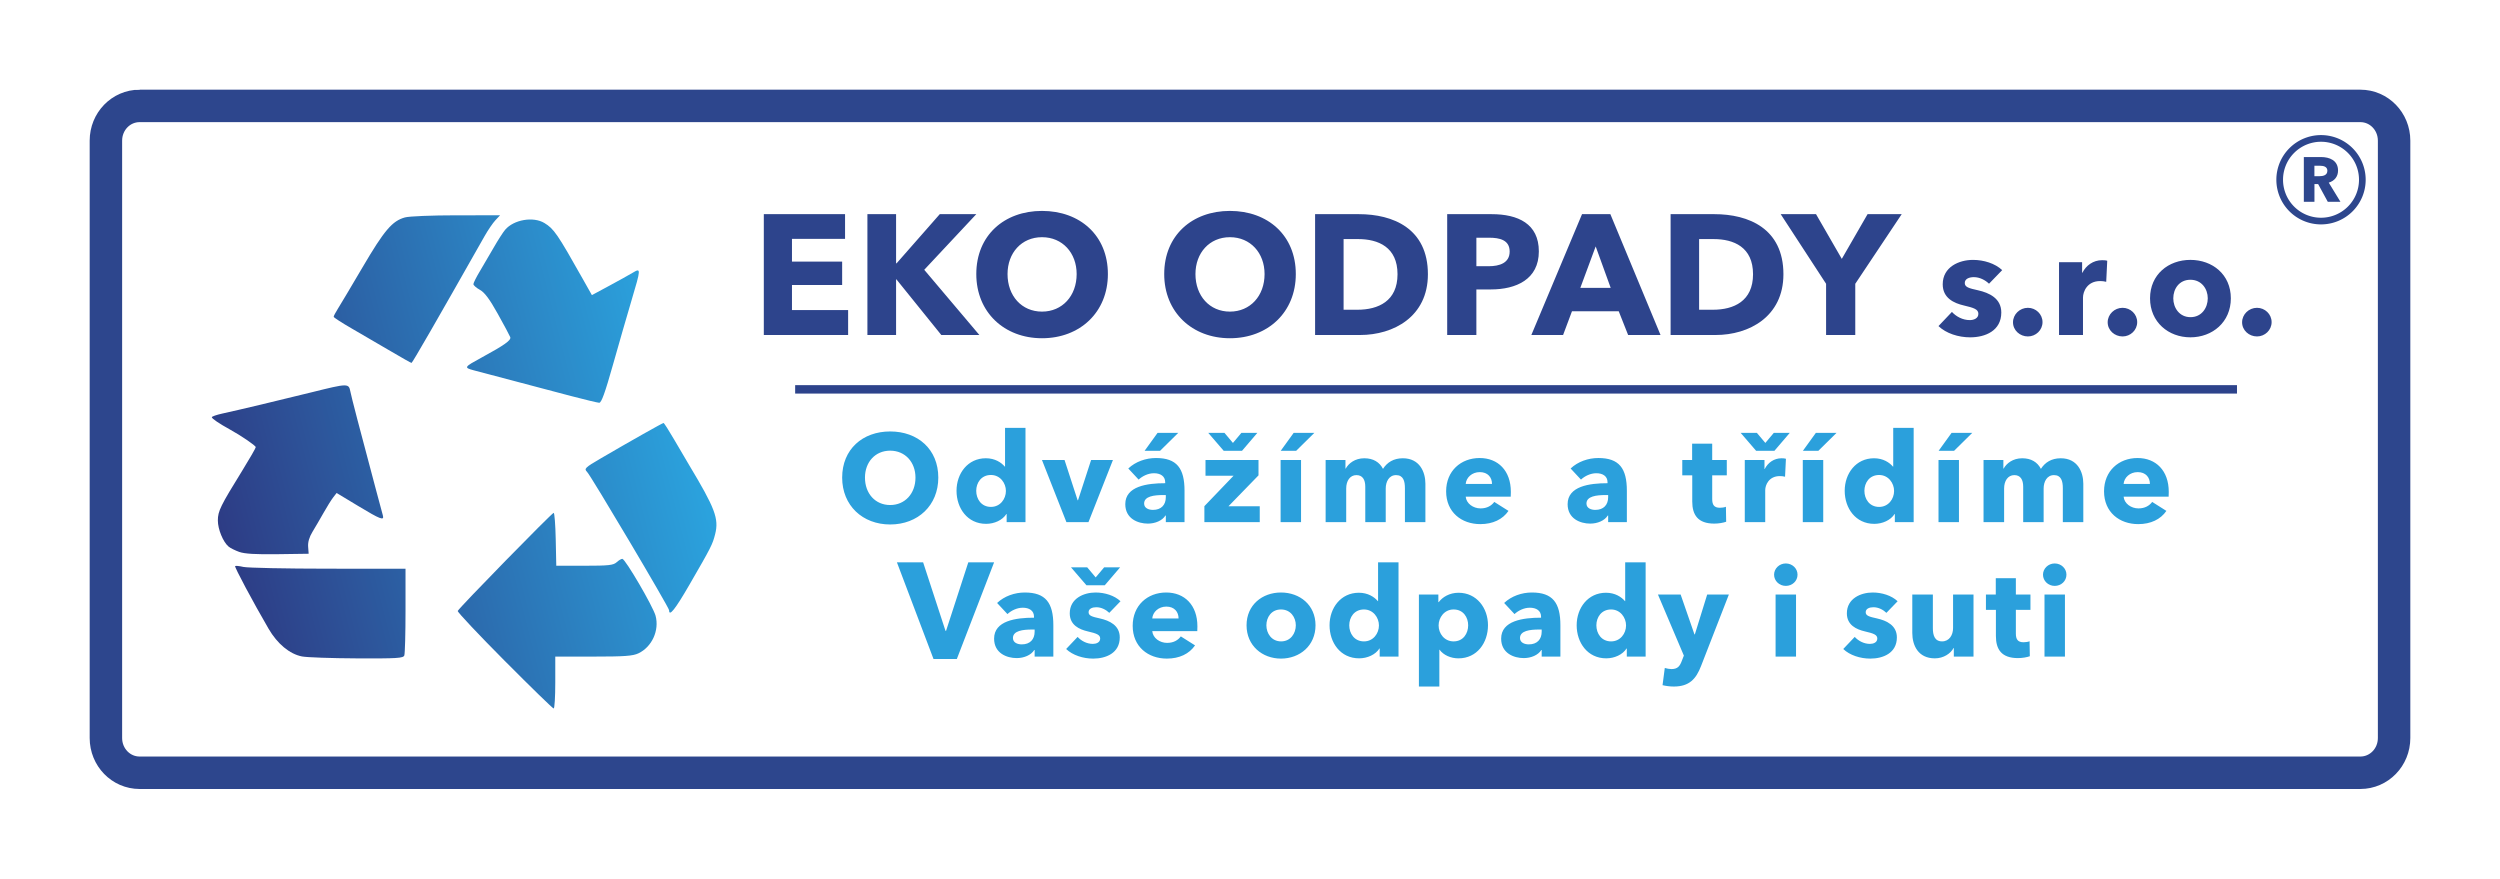 <?xml version="1.0" encoding="UTF-8"?>
<svg
        width="278.769mm"
        height="97.978mm"
        viewBox="0 0 278.769 97.978"
        version="1.1"
        id="svg1"
        xmlns:xlink="http://www.w3.org/1999/xlink"
        xmlns="http://www.w3.org/2000/svg"
        xmlns:svg="http://www.w3.org/2000/svg">
    <defs id="defs1">
        <linearGradient xlink:href="#linearGradient1"
                        id="linearGradient2"
                        x1="16.868"
                        y1="238.444"
                        x2="84.57"
                        y2="221.16"
                        gradientUnits="userSpaceOnUse"
                        gradientTransform="matrix(0.821,0,0,0.821,15.717,-81.767)"/>
        <linearGradient id="linearGradient1">
            <stop style="stop-color:#2d3c85;stop-opacity:1;"
                  offset="0"
                  id="stop1"/>
            <stop style="stop-color:#2baae4;stop-opacity:1;"
                  offset="1"
                  id="stop2"/>
        </linearGradient>
    </defs>
    <g id="layer1" transform="translate(-5.276,-56.011)">>
        <g id="g6">
            <path style="font-size:8.988px;line-height:1;font-family:'DIN 1451 Engschrift';-inkscape-font-specification:'DIN 1451 Engschrift';text-align:center;text-anchor:middle;fill:url(#linearGradient2);fill-opacity:1;stroke-width:0.223"
                  d="m 61.539,129.685 c -2.915,-2.932 -5.265,-5.428 -5.222,-5.547 0.115,-0.316 10.506,-10.943 10.7,-10.943 0.09,0 0.192,1.328 0.227,2.95 l 0.062,2.95 h 3.15 c 2.688,0 3.213,-0.057 3.58,-0.39 0.236,-0.214 0.522,-0.386 0.635,-0.381 0.335,0.016 3.431,5.32 3.708,6.352 0.436,1.63 -0.406,3.471 -1.916,4.187 -0.622,0.295 -1.55,0.362 -5.016,0.362 h -4.253 v 2.895 c 0,1.592 -0.08,2.895 -0.177,2.895 -0.098,0 -2.563,-2.399 -5.478,-5.331 z m -22.591,-0.475 c -1.379,-0.271 -2.746,-1.407 -3.73,-3.1 -1.746,-3.002 -3.817,-6.883 -3.724,-6.976 0.053,-0.053 0.468,-0.011 0.921,0.094 0.453,0.105 4.706,0.194 9.452,0.197 l 8.628,0.005 v 4.658 c 0,2.562 -0.061,4.816 -0.135,5.01 -0.118,0.308 -0.78,0.349 -5.288,0.328 -2.834,-0.013 -5.59,-0.11 -6.123,-0.215 z m 40.938,-5.155 c 0,-0.298 -8.706,-14.978 -9.14,-15.413 -0.366,-0.367 -0.252,-0.481 1.514,-1.512 3.211,-1.876 6.893,-3.954 7.005,-3.954 0.062,0 0.592,0.827 1.178,1.837 0.586,1.01 1.337,2.288 1.668,2.839 2.903,4.831 3.344,5.997 2.912,7.712 -0.292,1.159 -0.436,1.443 -2.859,5.631 -1.607,2.778 -2.278,3.621 -2.278,2.861 z m -47.93,-6.499 c -0.46,-0.166 -0.994,-0.432 -1.185,-0.591 -0.618,-0.513 -1.206,-1.945 -1.202,-2.926 0.004,-1.038 0.28,-1.599 2.742,-5.584 0.816,-1.321 1.484,-2.484 1.484,-2.583 0,-0.168 -1.63,-1.282 -2.889,-1.974 -1.175,-0.646 -2.01,-1.211 -2.01,-1.361 0,-0.086 0.526,-0.271 1.169,-0.411 1.834,-0.4 6.43,-1.493 9.978,-2.375 4.045,-1.005 4.121,-1.006 4.302,-0.082 0.129,0.659 0.974,3.903 2.829,10.855 0.376,1.408 0.732,2.736 0.792,2.95 0.175,0.63 -0.243,0.471 -2.766,-1.051 l -2.388,-1.441 -0.383,0.494 c -0.211,0.272 -0.694,1.045 -1.073,1.719 -0.38,0.674 -0.935,1.625 -1.234,2.115 -0.36,0.589 -0.525,1.155 -0.486,1.67 l 0.058,0.779 -3.451,0.049 c -2.45,0.035 -3.693,-0.039 -4.288,-0.253 z m 37.019,-17.379 c -4.067,-1.069 -9.761,-2.574 -10.881,-2.876 -1.11,-0.3 -1.077,-0.353 0.861,-1.408 2.593,-1.412 3.348,-1.95 3.217,-2.292 -0.07,-0.184 -0.697,-1.355 -1.394,-2.604 -0.92,-1.649 -1.465,-2.378 -1.99,-2.667 -0.398,-0.219 -0.724,-0.506 -0.724,-0.638 0,-0.132 0.328,-0.786 0.729,-1.452 0.401,-0.666 1.101,-1.863 1.556,-2.659 0.455,-0.796 1.021,-1.675 1.258,-1.953 0.964,-1.129 3.14,-1.5 4.377,-0.746 1.066,0.65 1.435,1.188 4.322,6.314 l 0.971,1.723 1.91,-1.029 c 1.051,-0.566 2.236,-1.224 2.634,-1.463 0.941,-0.564 0.938,-0.488 -0.128,3.09 -0.469,1.572 -1.395,4.785 -2.06,7.141 -0.892,3.163 -1.295,4.278 -1.542,4.266 -0.184,-0.009 -1.586,-0.345 -3.117,-0.748 z M 48.825,95.162 c -1.225,-0.724 -3.151,-1.847 -4.282,-2.496 -1.13,-0.649 -2.057,-1.248 -2.06,-1.331 -0.003,-0.083 0.207,-0.484 0.465,-0.891 0.258,-0.406 1.507,-2.504 2.774,-4.66 2.409,-4.1 3.291,-5.134 4.71,-5.529 0.468,-0.13 3.004,-0.234 5.723,-0.235 l 4.882,-0.002 -0.518,0.552 c -0.285,0.304 -0.829,1.099 -1.208,1.769 -5.421,9.57 -8.057,14.145 -8.149,14.142 -0.061,-0.002 -1.113,-0.595 -2.338,-1.319 z"
                  id="path302"/>
            <g id="text2"
               style="font-size:19.032px;line-height:1.2;font-family:'DIN 1451 Engschrift';-inkscape-font-specification:'DIN 1451 Engschrift';text-align:center;text-anchor:middle;fill:#2d448c;stroke-width:0.344"
               aria-label="EKO ODPADY s.r.o."
               transform="translate(-8.467)">
                <path style="font-weight:bold;font-family:'Avenir Next LT Pro';-inkscape-font-specification:'Avenir Next LT Pro, Bold'"
                      d="m 108.315,93.365 v -2.779 h -6.261 v -2.798 h 5.595 v -2.607 h -5.595 v -2.531 h 5.919 v -2.76 h -9.059 v 13.475 z m 14.635,0 -6.147,-7.27 5.805,-6.204 h -4.073 l -4.815,5.481 h -0.057 v -5.481 h -3.197 v 13.475 h 3.197 v -6.204 h 0.038 l 5.005,6.204 z m 14.331,-6.794 c 0,-4.32 -3.121,-7.042 -7.346,-7.042 -4.206,0 -7.327,2.722 -7.327,7.042 0,4.263 3.121,7.156 7.327,7.156 4.225,0 7.346,-2.893 7.346,-7.156 z m -3.483,0 c 0,2.436 -1.599,4.187 -3.863,4.187 -2.265,0 -3.844,-1.751 -3.844,-4.187 0,-2.36 1.561,-4.111 3.844,-4.111 2.284,0 3.863,1.751 3.863,4.111 z m 24.437,0 c 0,-4.32 -3.121,-7.042 -7.346,-7.042 -4.206,0 -7.327,2.722 -7.327,7.042 0,4.263 3.121,7.156 7.327,7.156 4.225,0 7.346,-2.893 7.346,-7.156 z m -3.483,0 c 0,2.436 -1.599,4.187 -3.863,4.187 -2.265,0 -3.844,-1.751 -3.844,-4.187 0,-2.36 1.561,-4.111 3.844,-4.111 2.284,0 3.863,1.751 3.863,4.111 z m 18.213,0.019 c 0,-5.101 -3.882,-6.699 -7.708,-6.699 h -4.872 v 13.475 h 5.024 c 3.711,0 7.556,-2.036 7.556,-6.775 z m -3.388,0 c 0,3.007 -2.151,3.959 -4.472,3.959 h -1.542 v -7.879 h 1.618 c 2.246,0 4.396,0.894 4.396,3.921 z m 15.758,-2.55 c 0,-3.083 -2.322,-4.149 -5.272,-4.149 h -4.948 v 13.475 h 3.254 v -5.081 h 1.618 c 2.817,0 5.348,-1.123 5.348,-4.244 z m -3.254,0.019 c 0,1.275 -1.123,1.637 -2.341,1.637 h -1.37 v -3.178 h 1.427 c 1.161,0 2.284,0.247 2.284,1.542 z m 16.824,9.307 -5.595,-13.475 h -3.159 l -5.652,13.475 h 3.54 l 0.99,-2.645 h 5.215 l 1.047,2.645 z m -5.557,-5.253 h -3.388 l 1.713,-4.625 z m 19.26,-1.523 c 0,-5.101 -3.882,-6.699 -7.708,-6.699 h -4.872 v 13.475 h 5.024 c 3.711,0 7.556,-2.036 7.556,-6.775 z m -3.388,0 c 0,3.007 -2.151,3.959 -4.472,3.959 h -1.542 v -7.879 h 1.618 c 2.246,0 4.396,0.894 4.396,3.921 z m 16.577,-6.699 h -3.806 l -2.874,4.986 -2.874,-4.986 h -3.94 l 5.062,7.765 v 5.71 h 3.254 v -5.71 z"
                      id="path5"/>
                <path style="font-weight:bold;font-size:16.292px;font-family:'Avenir Next LT Pro';-inkscape-font-specification:'Avenir Next LT Pro, Bold'"
                      d="m 237.002,86.131 c -0.798,-0.749 -2.053,-1.14 -3.258,-1.14 -1.548,0 -3.373,0.782 -3.373,2.721 0,1.531 1.238,2.102 2.362,2.362 1.108,0.261 1.613,0.424 1.613,0.929 0,0.521 -0.521,0.701 -0.961,0.701 -0.782,0 -1.515,-0.391 -1.988,-0.912 l -1.499,1.58 c 0.847,0.815 2.216,1.255 3.535,1.255 1.662,0 3.47,-0.717 3.47,-2.77 0,-1.58 -1.352,-2.199 -2.59,-2.476 -1.043,-0.228 -1.483,-0.358 -1.483,-0.815 0,-0.472 0.505,-0.652 1.01,-0.652 0.652,0 1.271,0.326 1.694,0.733 z m 4.497,5.8 c 0,-0.896 -0.749,-1.597 -1.629,-1.597 -0.912,0 -1.662,0.733 -1.662,1.613 0,0.896 0.766,1.58 1.662,1.58 0.88,0 1.629,-0.701 1.629,-1.597 z m 7.217,-6.843 c -0.13,-0.049 -0.358,-0.065 -0.57,-0.065 -0.994,0 -1.792,0.587 -2.199,1.401 h -0.033 v -1.173 h -2.574 v 8.114 h 2.672 v -4.171 c 0,-0.668 0.472,-1.841 1.906,-1.841 0.212,0 0.44,0.016 0.684,0.081 z m 3.34,6.843 c 0,-0.896 -0.749,-1.597 -1.629,-1.597 -0.912,0 -1.662,0.733 -1.662,1.613 0,0.896 0.766,1.58 1.662,1.58 0.88,0 1.629,-0.701 1.629,-1.597 z m 10.443,-2.656 c 0,-2.656 -2.053,-4.285 -4.513,-4.285 -2.444,0 -4.497,1.629 -4.497,4.285 0,2.656 2.053,4.35 4.497,4.35 2.46,0 4.513,-1.694 4.513,-4.35 z m -2.574,0 c 0,1.043 -0.668,2.102 -1.922,2.102 -1.255,0 -1.922,-1.059 -1.922,-2.102 0,-1.043 0.652,-2.069 1.906,-2.069 1.254,0 1.939,1.026 1.939,2.069 z m 7.12,2.656 c 0,-0.896 -0.749,-1.597 -1.629,-1.597 -0.912,0 -1.662,0.733 -1.662,1.613 0,0.896 0.766,1.58 1.662,1.58 0.88,0 1.629,-0.701 1.629,-1.597 z"
                      id="path6"/>
            </g>
            <path id="rect4"
                  style="font-size:8.988px;line-height:1;font-family:'DIN 1451 Engschrift';-inkscape-font-specification:'DIN 1451 Engschrift';text-align:center;text-anchor:middle;fill:#2d438b;stroke-width:3.825"
                  d="M 93.942,98.958 H 254.717 V 99.898 H 93.942 Z"/>
            <g id="text6"
               style="font-weight:bold;font-size:13.905px;line-height:1;font-family:'Avenir Next LT Pro';-inkscape-font-specification:'Avenir Next LT Pro, Bold';text-align:center;letter-spacing:0.467px;text-anchor:middle;fill:#2ba0dc;stroke-width:2.977"
               aria-label="vaše odpady i suti"
               transform="translate(-1.058)">
                <path style="stroke-width:2.977"
                      d="m 121.704,126.446 c 0,0.862 -0.514,1.418 -1.432,1.418 -0.459,0 -0.987,-0.181 -0.987,-0.709 0,-0.82 1.126,-0.946 2.127,-0.946 h 0.292 z m -3.031,-1.961 c 0.417,-0.389 1.057,-0.709 1.71,-0.709 0.709,0 1.251,0.32 1.251,1.001 v 0.111 c -2.016,0 -4.45,0.334 -4.45,2.336 0,1.627 1.418,2.169 2.517,2.169 0.82,0 1.613,-0.334 1.961,-0.904 h 0.042 v 0.737 h 2.086 v -3.49 c 0,-2.517 -0.862,-3.657 -3.184,-3.657 -1.126,0 -2.28,0.403 -3.087,1.168 z m 12.606,-1.432 c -0.681,-0.64 -1.752,-0.973 -2.781,-0.973 -1.321,0 -2.878,0.667 -2.878,2.322 0,1.307 1.057,1.794 2.016,2.016 0.946,0.222 1.377,0.362 1.377,0.793 0,0.445 -0.445,0.598 -0.82,0.598 -0.667,0 -1.293,-0.334 -1.696,-0.779 l -1.279,1.349 c 0.723,0.695 1.891,1.071 3.017,1.071 1.418,0 2.962,-0.612 2.962,-2.364 0,-1.349 -1.154,-1.877 -2.211,-2.114 -0.89,-0.195 -1.265,-0.306 -1.265,-0.695 0,-0.403 0.431,-0.556 0.862,-0.556 0.556,0 1.085,0.278 1.446,0.626 z m -0.042,-3.782 h -1.78 l -0.946,1.126 -0.946,-1.126 h -1.808 l 1.724,2.002 h 2.044 z m 3.582,5.701 c 0.056,-0.709 0.695,-1.321 1.571,-1.321 0.904,0 1.363,0.598 1.363,1.321 z m 5.034,0.876 c 0,-2.364 -1.432,-3.768 -3.476,-3.768 -2.1,0 -3.74,1.446 -3.74,3.713 0,2.336 1.724,3.657 3.81,3.657 1.404,0 2.489,-0.528 3.143,-1.474 l -1.585,-1.001 c -0.306,0.417 -0.806,0.723 -1.53,0.723 -0.82,0 -1.585,-0.542 -1.655,-1.307 h 5.02 c 0.014,-0.167 0.014,-0.362 0.014,-0.542 z m 13.171,-0.111 c 0,-2.267 -1.752,-3.657 -3.852,-3.657 -2.086,0 -3.838,1.39 -3.838,3.657 0,2.267 1.752,3.713 3.838,3.713 2.1,0 3.852,-1.446 3.852,-3.713 z m -2.197,0 c 0,0.89 -0.57,1.794 -1.641,1.794 -1.071,0 -1.641,-0.904 -1.641,-1.794 0,-0.89 0.556,-1.766 1.627,-1.766 1.071,0 1.655,0.876 1.655,1.766 z m 11.452,3.49 v -10.512 h -2.28 v 4.324 h -0.028 c -0.389,-0.459 -1.098,-0.932 -2.114,-0.932 -2.016,0 -3.268,1.696 -3.268,3.629 0,1.933 1.21,3.685 3.295,3.685 0.918,0 1.822,-0.403 2.267,-1.098 h 0.028 v 0.904 z m -2.183,-3.476 c 0,0.904 -0.64,1.78 -1.669,1.78 -1.085,0 -1.641,-0.89 -1.641,-1.794 0,-0.89 0.556,-1.766 1.641,-1.766 1.029,0 1.669,0.904 1.669,1.78 z m 12.161,-0.014 c 0,-1.933 -1.265,-3.629 -3.282,-3.629 -1.015,0 -1.794,0.487 -2.211,1.043 h -0.042 v -0.848 h -2.169 v 10.262 h 2.28 v -4.102 h 0.028 c 0.431,0.598 1.251,0.959 2.1,0.959 2.086,0 3.295,-1.752 3.295,-3.685 z m -2.211,0 c 0,0.904 -0.542,1.794 -1.627,1.794 -1.029,0 -1.669,-0.876 -1.669,-1.78 0,-0.876 0.64,-1.78 1.669,-1.78 1.085,0 1.627,0.876 1.627,1.766 z m 8.198,0.709 c 0,0.862 -0.514,1.418 -1.432,1.418 -0.459,0 -0.987,-0.181 -0.987,-0.709 0,-0.82 1.126,-0.946 2.127,-0.946 h 0.292 z m -3.031,-1.961 c 0.417,-0.389 1.057,-0.709 1.71,-0.709 0.709,0 1.251,0.32 1.251,1.001 v 0.111 c -2.016,0 -4.45,0.334 -4.45,2.336 0,1.627 1.418,2.169 2.517,2.169 0.82,0 1.613,-0.334 1.961,-0.904 h 0.042 v 0.737 h 2.086 v -3.49 c 0,-2.517 -0.862,-3.657 -3.184,-3.657 -1.126,0 -2.28,0.403 -3.087,1.168 z m 14.622,4.742 v -10.512 h -2.28 v 4.324 h -0.028 c -0.389,-0.459 -1.098,-0.932 -2.114,-0.932 -2.016,0 -3.268,1.696 -3.268,3.629 0,1.933 1.21,3.685 3.295,3.685 0.918,0 1.822,-0.403 2.267,-1.098 h 0.028 v 0.904 z m -2.183,-3.476 c 0,0.904 -0.64,1.78 -1.669,1.78 -1.085,0 -1.641,-0.89 -1.641,-1.794 0,-0.89 0.556,-1.766 1.641,-1.766 1.029,0 1.669,0.904 1.669,1.78 z m 11.466,-3.448 h -2.419 l -1.377,4.45 h -0.042 l -1.543,-4.45 h -2.531 l 2.892,6.813 -0.222,0.57 c -0.222,0.598 -0.459,0.932 -1.168,0.932 -0.222,0 -0.514,-0.056 -0.737,-0.125 l -0.25,1.919 c 0.334,0.083 0.82,0.153 1.251,0.153 1.738,0 2.489,-0.848 3.045,-2.294 z"
                      id="path2"
                />
                <path style="letter-spacing:0.359px;stroke-width:2.977"
                      d="m 206.772,120.091 c 0,-0.695 -0.584,-1.251 -1.307,-1.251 -0.737,0 -1.307,0.584 -1.307,1.251 0,0.681 0.57,1.251 1.307,1.251 0.723,0 1.307,-0.542 1.307,-1.251 z m -0.167,9.136 v -6.925 h -2.28 v 6.925 z"
                      id="path3"/>
                <path style="stroke-width:2.977"
                      d="m 217.933,123.053 c -0.681,-0.64 -1.752,-0.973 -2.781,-0.973 -1.321,0 -2.878,0.667 -2.878,2.322 0,1.307 1.057,1.794 2.016,2.016 0.946,0.222 1.377,0.362 1.377,0.793 0,0.445 -0.445,0.598 -0.82,0.598 -0.667,0 -1.293,-0.334 -1.696,-0.779 l -1.279,1.349 c 0.723,0.695 1.891,1.071 3.017,1.071 1.418,0 2.962,-0.612 2.962,-2.364 0,-1.349 -1.154,-1.877 -2.211,-2.114 -0.89,-0.195 -1.265,-0.306 -1.265,-0.695 0,-0.403 0.431,-0.556 0.862,-0.556 0.556,0 1.085,0.278 1.446,0.626 z m 8.463,6.174 v -6.925 h -2.28 v 3.74 c 0,0.793 -0.431,1.488 -1.224,1.488 -0.834,0 -1.029,-0.695 -1.029,-1.474 v -3.754 h -2.294 v 4.283 c 0,1.39 0.654,2.837 2.517,2.837 0.973,0 1.766,-0.542 2.086,-1.154 h 0.028 v 0.959 z m 6.349,-5.214 v -1.71 h -1.627 v -1.822 h -2.239 v 1.822 h -1.098 v 1.71 h 1.112 v 2.92 c 0,1.474 0.612,2.461 2.461,2.461 0.487,0 1.015,-0.097 1.321,-0.209 l -0.028,-1.669 c -0.167,0.07 -0.445,0.111 -0.667,0.111 -0.654,0 -0.862,-0.334 -0.862,-0.973 v -2.642 z m 4.013,-3.921 c 0,-0.695 -0.584,-1.251 -1.307,-1.251 -0.737,0 -1.307,0.584 -1.307,1.251 0,0.681 0.57,1.251 1.307,1.251 0.723,0 1.307,-0.542 1.307,-1.251 z m -0.167,9.136 v -6.925 h -2.28 v 6.925 z"
                      id="path4"/>
                <path style="font-size:15.221px;letter-spacing:0.336px;stroke-width:1.903"
                      d="m 117.184,118.715 h -2.877 l -2.481,7.641 h -0.061 l -2.496,-7.641 h -2.922 l 4.079,10.776 h 2.603 z"
                      id="text3"
                      aria-label="V"/>
            </g>
            <path style="font-weight:bold;font-size:13.905px;line-height:1;font-family:'Avenir Next LT Pro';-inkscape-font-specification:'Avenir Next LT Pro, Bold';text-align:center;letter-spacing:0.934px;text-anchor:middle;fill:#2ba0dc;stroke-width:2.977"
                  d="m 109.904,109.266 c 0,-3.156 -2.28,-5.145 -5.367,-5.145 -3.073,0 -5.353,1.988 -5.353,5.145 0,3.115 2.28,5.228 5.353,5.228 3.087,0 5.367,-2.114 5.367,-5.228 z m -2.545,0 c 0,1.78 -1.168,3.059 -2.823,3.059 -1.655,0 -2.809,-1.279 -2.809,-3.059 0,-1.724 1.14,-3.003 2.809,-3.003 1.669,0 2.823,1.279 2.823,3.003 z m 12.267,4.964 v -10.512 h -2.28 v 4.324 h -0.028 c -0.389,-0.459 -1.098,-0.932 -2.114,-0.932 -2.016,0 -3.268,1.696 -3.268,3.629 0,1.933 1.21,3.685 3.295,3.685 0.918,0 1.822,-0.403 2.266,-1.098 h 0.028 v 0.904 z m -2.183,-3.476 c 0,0.904 -0.64,1.78 -1.669,1.78 -1.085,0 -1.641,-0.89 -1.641,-1.794 0,-0.89 0.556,-1.766 1.641,-1.766 1.029,0 1.669,0.904 1.669,1.78 z m 11.933,-3.448 h -2.433 l -1.46,4.491 h -0.042 l -1.46,-4.491 h -2.517 l 2.725,6.925 h 2.461 z m 5.898,4.144 c 0,0.862 -0.514,1.418 -1.432,1.418 -0.459,0 -0.987,-0.181 -0.987,-0.709 0,-0.82 1.126,-0.946 2.127,-0.946 h 0.292 z m -3.031,-1.961 c 0.417,-0.389 1.057,-0.709 1.71,-0.709 0.709,0 1.251,0.32 1.251,1.001 v 0.111 c -2.016,0 -4.45,0.334 -4.45,2.336 0,1.627 1.418,2.169 2.517,2.169 0.82,0 1.613,-0.334 1.961,-0.904 h 0.042 v 0.737 h 2.086 v -3.49 c 0,-2.517 -0.862,-3.657 -3.184,-3.657 -1.126,0 -2.28,0.403 -3.087,1.168 z m 4.422,-5.214 h -2.308 l -1.446,2.002 h 1.724 z m 9.083,9.956 v -1.766 h -3.49 l 3.351,-3.448 v -1.71 h -5.91 v 1.752 h 3.129 l -3.254,3.393 v 1.78 z m -0.264,-9.956 h -1.78 l -0.946,1.126 -0.946,-1.126 h -1.808 l 1.724,2.002 h 2.044 z m 4.869,9.956 v -6.925 h -2.28 v 6.925 z m 1.488,-9.956 h -2.308 l -1.446,2.002 h 1.724 z m 12.378,9.956 v -4.283 c 0,-1.307 -0.64,-2.837 -2.517,-2.837 -1.029,0 -1.752,0.459 -2.211,1.182 -0.389,-0.751 -1.085,-1.182 -2.086,-1.182 -1.043,0 -1.752,0.57 -2.072,1.154 h -0.028 v -0.959 h -2.211 v 6.925 h 2.294 v -3.754 c 0,-0.834 0.417,-1.488 1.14,-1.488 0.681,0 0.987,0.501 0.987,1.293 v 3.949 h 2.28 v -3.74 c 0,-0.779 0.375,-1.502 1.154,-1.502 0.806,0 0.987,0.667 0.987,1.46 v 3.782 z m 4.494,-4.255 c 0.056,-0.709 0.695,-1.321 1.571,-1.321 0.904,0 1.363,0.598 1.363,1.321 z m 5.034,0.876 c 0,-2.364 -1.432,-3.768 -3.476,-3.768 -2.1,0 -3.74,1.446 -3.74,3.713 0,2.336 1.724,3.657 3.81,3.657 1.404,0 2.489,-0.528 3.143,-1.474 l -1.585,-1.001 c -0.306,0.417 -0.806,0.723 -1.53,0.723 -0.82,0 -1.585,-0.542 -1.655,-1.307 h 5.02 c 0.014,-0.167 0.014,-0.362 0.014,-0.542 z m 10.851,0.598 c 0,0.862 -0.514,1.418 -1.432,1.418 -0.459,0 -0.987,-0.181 -0.987,-0.709 0,-0.82 1.126,-0.946 2.127,-0.946 h 0.292 z m -3.031,-1.961 c 0.417,-0.389 1.057,-0.709 1.71,-0.709 0.709,0 1.251,0.32 1.251,1.001 v 0.111 c -2.016,0 -4.45,0.334 -4.45,2.336 0,1.627 1.418,2.169 2.517,2.169 0.82,0 1.613,-0.334 1.961,-0.904 h 0.042 v 0.737 h 2.086 v -3.49 c 0,-2.517 -0.862,-3.657 -3.184,-3.657 -1.126,0 -2.28,0.403 -3.087,1.168 z m 16.26,-0.473 v -1.71 h -1.627 v -1.822 h -2.239 v 1.822 h -1.098 v 1.71 h 1.112 v 2.92 c 0,1.474 0.612,2.461 2.461,2.461 0.487,0 1.015,-0.097 1.321,-0.209 l -0.028,-1.669 c -0.167,0.07 -0.445,0.111 -0.667,0.111 -0.654,0 -0.862,-0.334 -0.862,-0.973 v -2.642 z m 6.594,-1.849 c -0.111,-0.042 -0.306,-0.056 -0.487,-0.056 -0.848,0 -1.53,0.501 -1.877,1.196 h -0.028 v -1.001 h -2.197 v 6.925 h 2.28 V 110.67 c 0,-0.57 0.403,-1.571 1.627,-1.571 0.181,0 0.375,0.014 0.584,0.07 z m 0.431,-2.892 h -1.78 l -0.946,1.126 -0.946,-1.126 h -1.808 l 1.724,2.002 h 2.044 z m 3.729,9.956 v -6.925 h -2.28 v 6.925 z m 1.488,-9.956 h -2.308 l -1.446,2.002 h 1.724 z m 8.596,9.956 v -10.512 h -2.28 v 4.324 h -0.028 c -0.389,-0.459 -1.098,-0.932 -2.114,-0.932 -2.016,0 -3.268,1.696 -3.268,3.629 0,1.933 1.21,3.685 3.295,3.685 0.918,0 1.822,-0.403 2.267,-1.098 h 0.028 v 0.904 z m -2.183,-3.476 c 0,0.904 -0.64,1.78 -1.669,1.78 -1.085,0 -1.641,-0.89 -1.641,-1.794 0,-0.89 0.556,-1.766 1.641,-1.766 1.029,0 1.669,0.904 1.669,1.78 z m 7.233,3.476 v -6.925 h -2.28 v 6.925 z m 1.488,-9.956 h -2.308 l -1.446,2.002 h 1.724 z m 12.378,9.956 v -4.283 c 0,-1.307 -0.64,-2.837 -2.517,-2.837 -1.029,0 -1.752,0.459 -2.211,1.182 -0.389,-0.751 -1.085,-1.182 -2.086,-1.182 -1.043,0 -1.752,0.57 -2.072,1.154 h -0.028 v -0.959 h -2.211 v 6.925 h 2.294 v -3.754 c 0,-0.834 0.417,-1.488 1.14,-1.488 0.681,0 0.987,0.501 0.987,1.293 v 3.949 h 2.28 v -3.74 c 0,-0.779 0.375,-1.502 1.154,-1.502 0.806,0 0.987,0.667 0.987,1.46 v 3.782 z m 4.494,-4.255 c 0.056,-0.709 0.695,-1.321 1.571,-1.321 0.904,0 1.363,0.598 1.363,1.321 z m 5.034,0.876 c 0,-2.364 -1.432,-3.768 -3.476,-3.768 -2.1,0 -3.74,1.446 -3.74,3.713 0,2.336 1.724,3.657 3.81,3.657 1.404,0 2.489,-0.528 3.143,-1.474 l -1.585,-1.001 c -0.306,0.417 -0.806,0.723 -1.53,0.723 -0.82,0 -1.585,-0.542 -1.655,-1.307 h 5.02 c 0.014,-0.167 0.014,-0.362 0.014,-0.542 z"
                  id="text6-6"
                  aria-label="Odvážíme a třídíme"/>
            <path id="rect7"
                  style="font-size:8.988px;line-height:1;font-family:'DIN 1451 Engschrift';-inkscape-font-specification:'DIN 1451 Engschrift';text-align:center;text-anchor:middle;fill:none;stroke:#2d468d;stroke-width:3.619"
                  d="M 20.847,67.821 H 268.474 c 2.084,0 3.762,1.728 3.762,3.875 v 66.609 c 0,2.147 -1.678,3.875 -3.762,3.875 H 20.847 c -2.084,0 -3.762,-1.728 -3.762,-3.875 V 71.695 c 0,-2.147 1.678,-3.875 3.762,-3.875 z"/>
            <path id="path1"
                  style="fill:none;stroke:#2d468d;stroke-width:0.744"
                  d="m 268.695,76.054 a 4.608,4.608 0 0 1 -4.608,4.608 4.608,4.608 0 0 1 -4.608,-4.608 4.608,4.608 0 0 1 4.608,-4.608 4.608,4.608 0 0 1 4.608,4.608 z"/>
            <path style="font-weight:bold;font-size:7.05px;line-height:1;font-family:'Avenir Next LT Pro';-inkscape-font-specification:'Avenir Next LT Pro, Bold';text-align:center;letter-spacing:0.156px;text-anchor:middle;fill:#2d468d;stroke-width:1.176"
                  d="m 266.254,78.513 -1.304,-2.136 c 0.642,-0.197 1.036,-0.677 1.036,-1.347 0,-1.142 -0.952,-1.509 -1.911,-1.509 h -1.904 v 4.992 h 1.184 v -1.981 h 0.409 l 1.079,1.981 z m -1.459,-3.462 c 0,0.508 -0.486,0.606 -0.874,0.606 h -0.571 v -1.163 h 0.642 c 0.36,0 0.804,0.092 0.804,0.557 z"
                  id="text1"
                  aria-label="R"/>
        </g>
    </g>
</svg>
